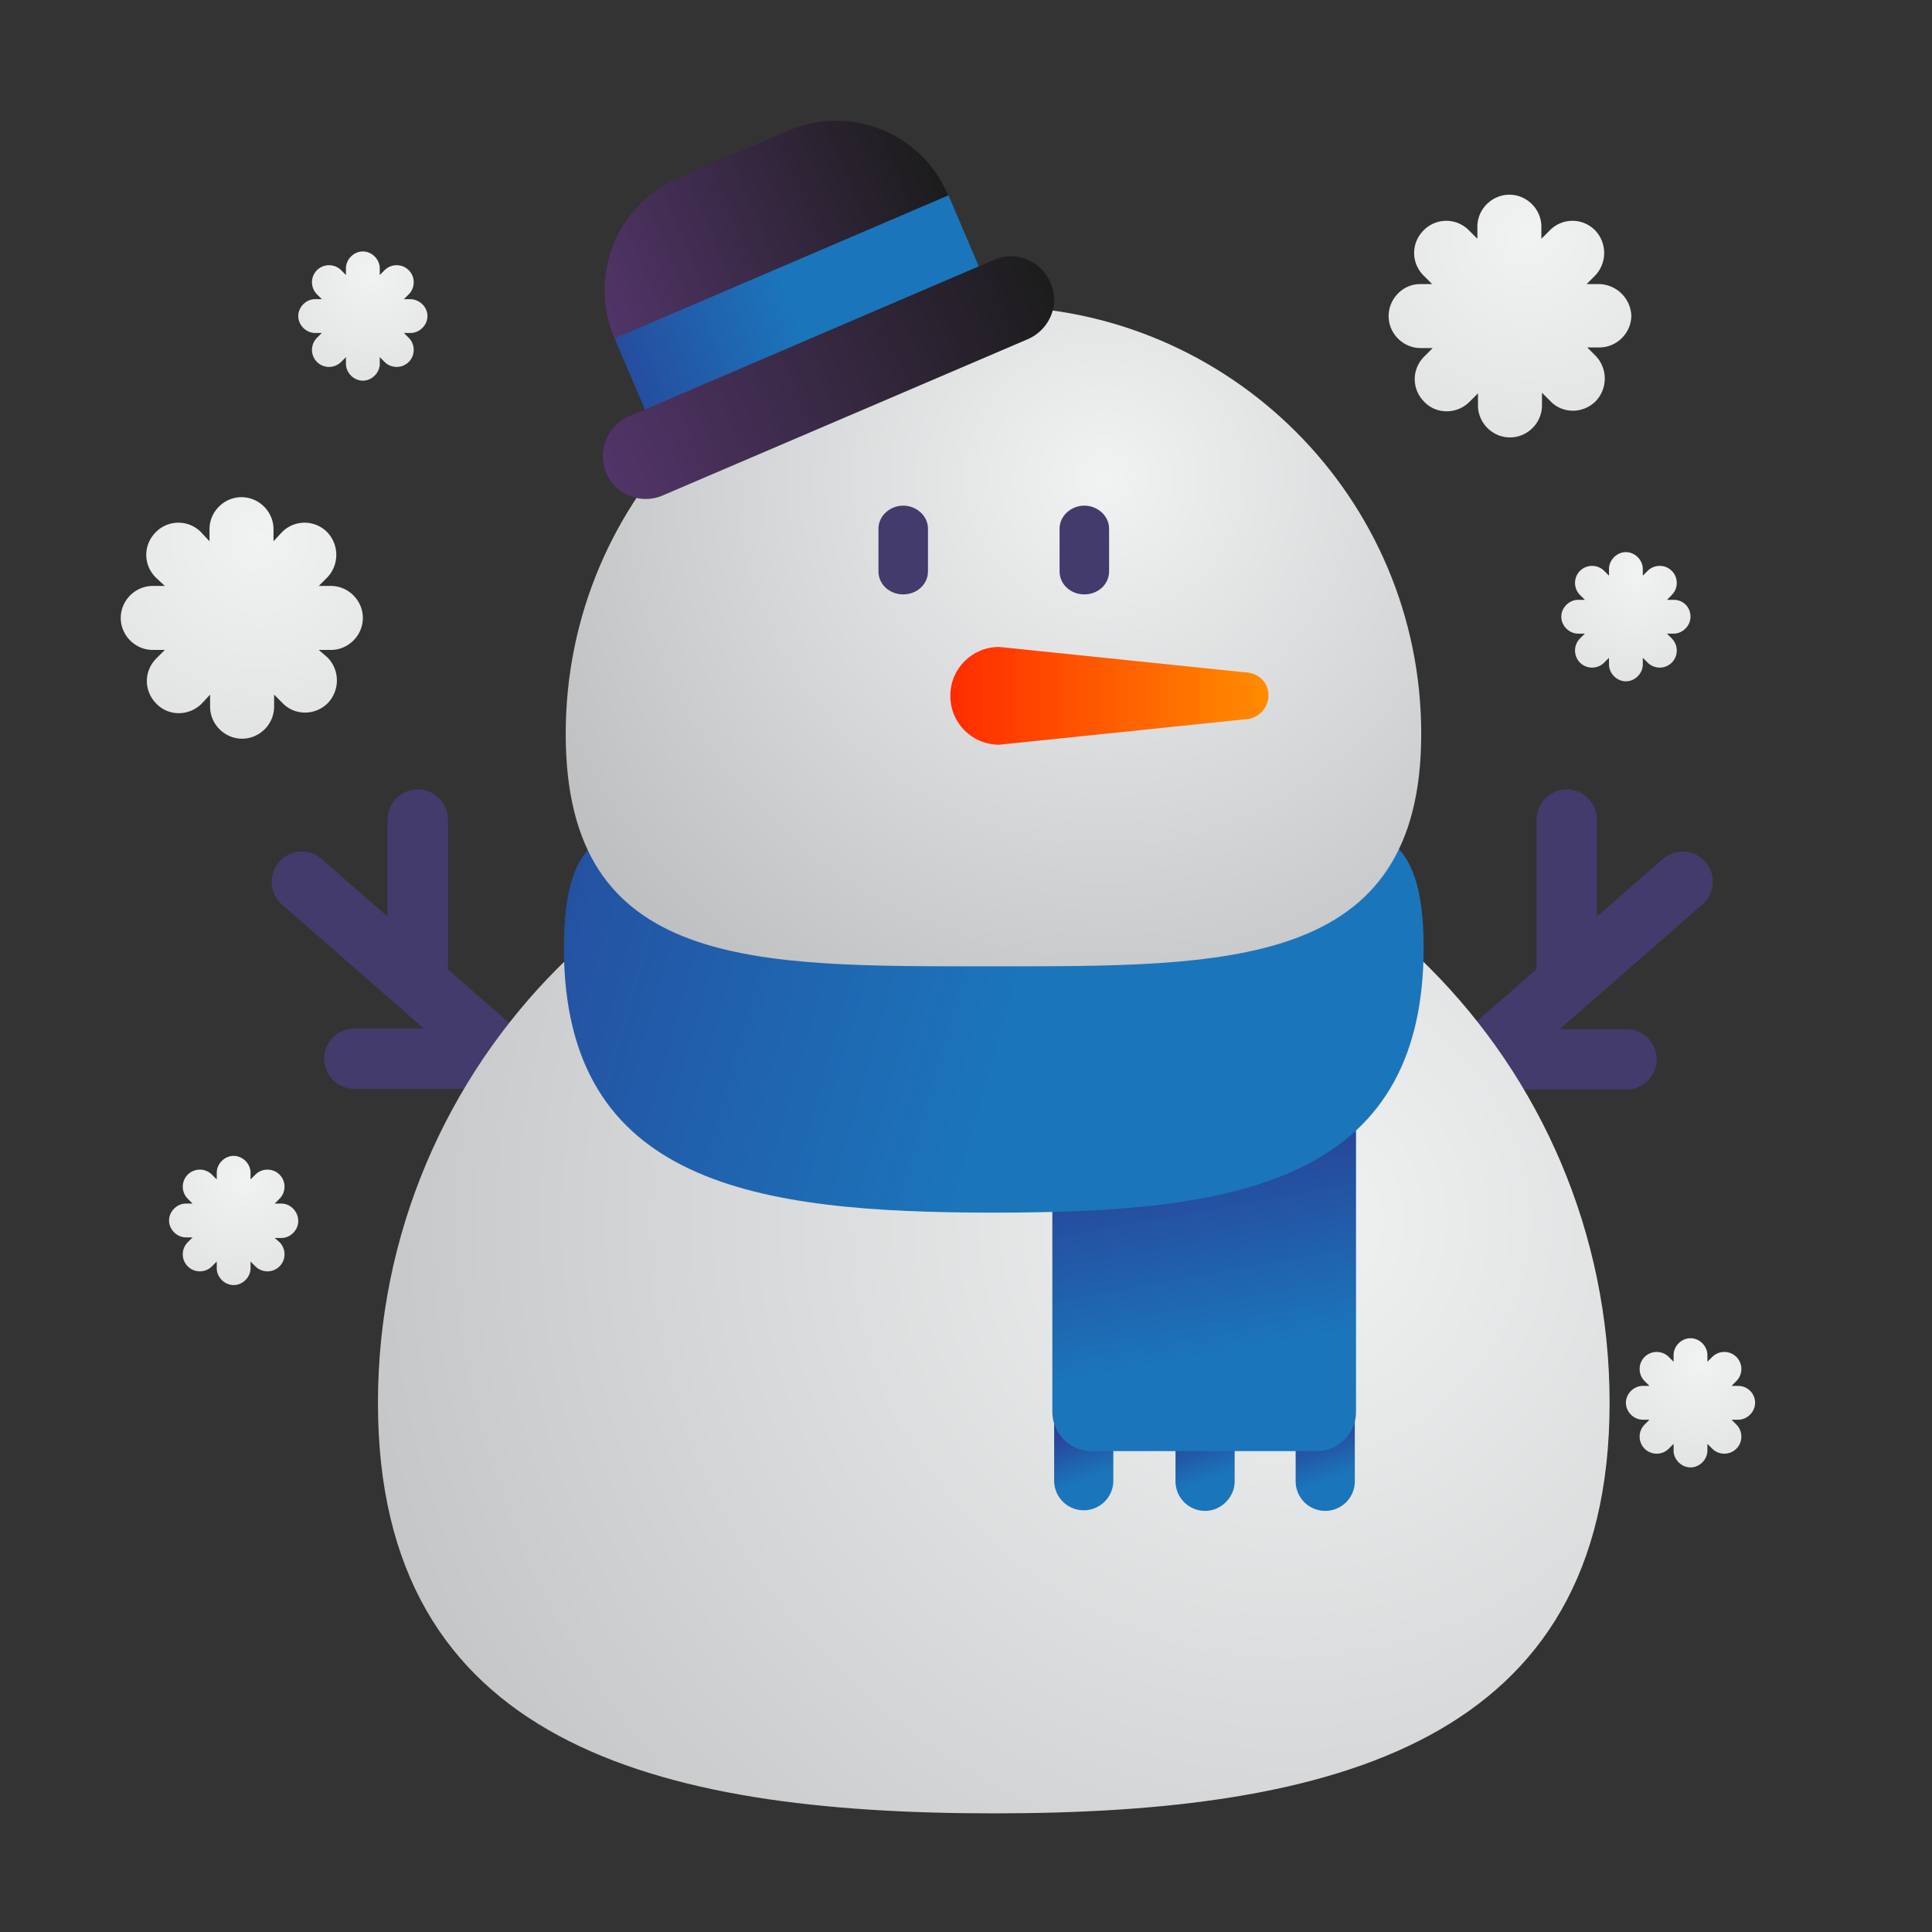<svg xmlns="http://www.w3.org/2000/svg" fill="none" viewBox="0 0 32 32"><rect x="0" y="0" width="32" height="32" fill="#333333" stroke="none"/><path stroke="#433B6B" stroke-linecap="round" stroke-linejoin="round" stroke-miterlimit="10" d="M6.92 15.995v-2.42M5 14.605l5.16 4.51M25.95 15.995v-2.42M27.87 14.605l-5.17 4.51M24.7 17.545h2.24M5.87 17.535h2.24"/><path fill="url(#svg-663a8079-5e0c-4ac4-9901-78678a9f4c5d-a)" d="M26.66 23.235c0 5.63-4.57 6.8-10.2 6.8s-10.2-1.17-10.2-6.8 4.57-10.2 10.2-10.2 10.2 4.57 10.2 10.2"/><path fill="url(#svg-ec2f8899-a266-4675-9b22-f95ce39c926e-b)" d="M17.95 25.015a.49.49 0 0 1-.49-.49v-1.02a.49.49 0 0 1 .98 0v1.02c0 .27-.22.49-.49.49"/><path fill="url(#svg-998ef766-34c6-4c2c-b709-25565db7ca94-c)" d="M19.96 25.025a.49.49 0 0 1-.49-.49v-1.03a.49.49 0 0 1 .98 0v1.03c0 .26-.22.49-.49.49"/><path fill="url(#svg-e0b19284-df4c-4724-8c97-368ab86b923d-d)" d="M21.95 25.025a.49.49 0 0 1-.49-.49v-1.03a.49.49 0 0 1 .98 0v1.03a.49.49 0 0 1-.49.49"/><path fill="url(#svg-f8b6a272-d4c8-4ca4-902b-2131f8d08580-e)" d="M21.81 24.035h-3.73c-.36 0-.65-.29-.65-.65v-5.35h5.03v5.35c0 .36-.29.65-.65.65"/><path fill="url(#svg-6a476e54-8f3a-416c-83bf-024330802ee9-f)" d="M23.58 15.695c0 3.93-3.19 4.39-7.12 4.39s-7.12-.46-7.12-4.39 3.19-.64 7.12-.64 7.12-3.29 7.12.64"/><path fill="url(#svg-f336b6c9-3af0-4bef-935a-0113e49b5107-g)" d="M23.54 12.155c0 3.91-3.21 3.85-7.13 3.85s-7.04.07-7.04-3.85 3.17-7.08 7.08-7.08 7.09 3.17 7.09 7.08"/><path fill="url(#svg-c8a19b09-058e-4df8-b08c-279734470bb6-h)" d="m16.49 5.045-5.53 2.37-.78-1.81c-.44-1.03.03-2.22 1.06-2.66l1.81-.78c1.03-.44 2.21.03 2.65 1.06z"/><path fill="url(#svg-6e835a60-9630-4389-80c6-2828fbf43ac4-i)" d="m15.91 5.295-4.37 1.88a.64.64 0 0 1-.83-.33l-.53-1.24 5.53-2.37.53 1.24c.13.31-.01.68-.33.82"/><path fill="url(#svg-ce4d29e1-213f-4fe0-842e-ea974123d5a4-j)" d="m17.03 5.615-6.05 2.59a.715.715 0 0 1-.94-.37c-.15-.36.02-.79.38-.94l6.04-2.59c.36-.16.78.01.94.38.16.35-.01.77-.37.93"/><path fill="#433B6B" d="M14.96 9.845c-.23 0-.41-.17-.41-.38v-.71c0-.21.19-.38.41-.38s.41.17.41.38v.71c0 .21-.18.38-.41.38M17.96 9.845c-.23 0-.41-.17-.41-.38v-.71c0-.21.19-.38.41-.38s.41.17.41.38v.71c0 .21-.18.38-.41.38"/><path fill="url(#svg-7ff4633d-e227-4ba4-af8e-70a927c7abfd-k)" d="m20.61 11.135-4.06-.42c-.45 0-.81.36-.81.81s.36.81.81.81l4.06-.42c.22 0 .4-.18.4-.4s-.18-.38-.4-.38"/><path fill="url(#svg-bb5b6c25-5658-49a6-b18a-4a0d43a32efe-l)" d="M26.48 4.705h-.2l.14-.14c.2-.21.2-.54 0-.75a.525.525 0 0 0-.75 0l-.14.14v-.2c0-.29-.24-.53-.53-.53s-.53.24-.53.53v.2l-.14-.14a.525.525 0 0 0-.75 0c-.21.21-.21.54 0 .75l.14.14h-.2c-.28 0-.52.24-.52.53s.24.53.53.53h.2l-.14.14c-.21.21-.21.54 0 .75.2.21.54.21.75 0l.14-.14v.2c0 .29.24.53.53.53s.53-.24.53-.53v-.21l.14.14c.2.21.54.21.75 0 .2-.21.2-.54 0-.75l-.14-.14h.2c.29 0 .53-.24.53-.53a.547.547 0 0 0-.54-.52"/><path fill="url(#svg-df6496bd-4c8a-4976-aa89-04970f37d3e6-m)" d="M5.48 9.705h-.2l.14-.14c.2-.21.2-.54 0-.75a.525.525 0 0 0-.75 0l-.14.15v-.2c0-.29-.24-.53-.53-.53s-.53.24-.53.53v.2l-.14-.15a.525.525 0 0 0-.75 0c-.21.21-.21.54 0 .75l.15.14h-.2c-.29 0-.53.24-.53.53s.24.53.53.53h.2l-.14.14c-.21.21-.21.54 0 .75.2.21.54.21.75 0l.14-.15v.2c0 .29.24.53.53.53s.53-.24.53-.53v-.2l.14.14c.2.21.54.21.75 0 .2-.21.2-.54 0-.75l-.15-.13h.2c.29 0 .53-.24.53-.53s-.24-.53-.53-.53"/><path fill="url(#svg-a10c7faf-2747-4ea3-8de1-e90584d7fc0b-n)" d="M27.72 9.935h-.11l.08-.08c.11-.11.11-.29 0-.4a.284.284 0 0 0-.4 0l-.08.08v-.11c0-.15-.13-.28-.28-.28s-.28.13-.28.28v.11l-.08-.08a.284.284 0 0 0-.4 0c-.11.11-.11.29 0 .4l.08.08h-.11c-.15 0-.28.13-.28.28s.13.28.28.28h.11l-.08.08c-.11.11-.11.29 0 .4s.29.11.4 0l.08-.08v.11c0 .15.13.28.28.28s.28-.13.28-.28v-.11l.08.08c.11.11.29.11.4 0s.11-.29 0-.4l-.08-.08h.11c.15 0 .28-.13.28-.28 0-.16-.12-.28-.28-.28"/><path fill="url(#svg-aba798e3-bcdb-4dc1-9c6e-19e4b144b6e1-o)" d="M6.79 4.955h-.1l.08-.08c.11-.11.11-.29 0-.4a.284.284 0 0 0-.4 0l-.08.08v-.11c0-.15-.13-.28-.28-.28s-.28.13-.28.28v.11l-.08-.08a.284.284 0 0 0-.4 0c-.11.11-.11.29 0 .4l.08.08h-.11c-.15 0-.28.13-.28.28s.13.28.28.28h.11l-.08.08c-.11.11-.11.29 0 .4s.29.11.4 0l.08-.08v.11c0 .15.13.28.28.28s.28-.13.28-.28v-.11l.08.08c.11.11.29.11.4 0s.11-.29 0-.4l-.08-.08h.11c.15 0 .28-.13.28-.28s-.13-.28-.29-.28"/><path fill="url(#svg-d76a5f91-d299-44c3-96d6-8150e9022da8-p)" d="M4.66 19.935h-.11l.08-.08c.11-.11.11-.29 0-.4a.284.284 0 0 0-.4 0l-.08.08v-.11c0-.15-.13-.28-.28-.28s-.28.13-.28.28v.11l-.08-.08a.284.284 0 0 0-.4 0c-.11.11-.11.29 0 .4l.08.08h-.11c-.15 0-.28.13-.28.28s.13.28.28.28h.11l-.08.08c-.11.11-.11.29 0 .4s.29.11.4 0l.08-.08v.11c0 .15.13.28.28.28s.28-.13.28-.28v-.11l.08.08c.11.11.29.11.4 0s.11-.29 0-.4l-.08-.07h.11c.15 0 .28-.13.28-.28 0-.16-.13-.29-.28-.29"/><path fill="url(#svg-7fed834a-ae20-485c-b9ca-67dbd324b7b3-q)" d="M28.79 22.955h-.11l.08-.08c.11-.11.11-.29 0-.4a.284.284 0 0 0-.4 0l-.08.08v-.11c0-.15-.13-.28-.28-.28s-.28.13-.28.28v.11l-.08-.08a.284.284 0 0 0-.4 0c-.11.11-.11.29 0 .4l.08.08h-.11c-.15 0-.28.13-.28.28s.13.28.28.28h.11l-.08.08c-.11.11-.11.29 0 .4s.29.11.4 0l.08-.08v.11c0 .15.13.28.28.28s.28-.13.28-.28v-.11l.08.08c.11.11.29.11.4 0s.11-.29 0-.4l-.08-.08h.11c.15 0 .28-.13.28-.28a.28.28 0 0 0-.28-.28"/><defs><linearGradient id="svg-ec2f8899-a266-4675-9b22-f95ce39c926e-b" x1="18.447" x2="17.759" y1="25.376" y2="23.485" gradientUnits="userSpaceOnUse"><stop offset=".48" stop-color="#1B75BB"/><stop offset=".989" stop-color="#2B3990"/></linearGradient><linearGradient id="svg-998ef766-34c6-4c2c-b709-25565db7ca94-c" x1="20.458" x2="19.766" y1="25.383" y2="23.482" gradientUnits="userSpaceOnUse"><stop offset=".48" stop-color="#1B75BB"/><stop offset=".989" stop-color="#2B3990"/></linearGradient><linearGradient id="svg-e0b19284-df4c-4724-8c97-368ab86b923d-d" x1="22.451" x2="21.76" y1="25.383" y2="23.482" gradientUnits="userSpaceOnUse"><stop offset=".48" stop-color="#1B75BB"/><stop offset=".989" stop-color="#2B3990"/></linearGradient><linearGradient id="svg-f8b6a272-d4c8-4ca4-902b-2131f8d08580-e" x1="20.95" x2="19.487" y1="26.306" y2="18.195" gradientUnits="userSpaceOnUse"><stop offset=".48" stop-color="#1B75BB"/><stop offset=".989" stop-color="#2B3990"/></linearGradient><linearGradient id="svg-6a476e54-8f3a-416c-83bf-024330802ee9-f" x1="28.669" x2="4.02" y1="19.916" y2="12.916" gradientUnits="userSpaceOnUse"><stop offset=".48" stop-color="#1B75BB"/><stop offset=".989" stop-color="#2B3990"/></linearGradient><linearGradient id="svg-c8a19b09-058e-4df8-b08c-279734470bb6-h" x1="10.169" x2="15.695" y1="5.581" y2="3.21" gradientUnits="userSpaceOnUse"><stop offset=".006" stop-color="#513468"/><stop offset="1" stop-color="#1C1C1C"/></linearGradient><linearGradient id="svg-6e835a60-9630-4389-80c6-2828fbf43ac4-i" x1="17.098" x2="8.995" y1="3.938" y2="6.881" gradientUnits="userSpaceOnUse"><stop offset=".48" stop-color="#1B75BB"/><stop offset=".989" stop-color="#2B3990"/></linearGradient><linearGradient id="svg-ce4d29e1-213f-4fe0-842e-ea974123d5a4-j" x1="10.042" x2="17.4" y1="7.83" y2="4.674" gradientUnits="userSpaceOnUse"><stop offset=".006" stop-color="#513468"/><stop offset="1" stop-color="#1C1C1C"/></linearGradient><linearGradient id="svg-7ff4633d-e227-4ba4-af8e-70a927c7abfd-k" x1="15.739" x2="21.008" y1="11.534" y2="11.534" gradientUnits="userSpaceOnUse"><stop stop-color="#FF2C00"/><stop offset="1" stop-color="#FF8C00"/></linearGradient><radialGradient id="svg-663a8079-5e0c-4ac4-9901-78678a9f4c5d-a" cx="0" cy="0" r="1" gradientTransform="translate(21.297 20.223)scale(18.575)" gradientUnits="userSpaceOnUse"><stop stop-color="#F1F2F2"/><stop offset="1" stop-color="#BCBEC0"/></radialGradient><radialGradient id="svg-f336b6c9-3af0-4bef-935a-0113e49b5107-g" cx="0" cy="0" r="1" gradientTransform="translate(18.297 7.939)scale(10.705)" gradientUnits="userSpaceOnUse"><stop stop-color="#F1F2F2"/><stop offset="1" stop-color="#BCBEC0"/></radialGradient><radialGradient id="svg-bb5b6c25-5658-49a6-b18a-4a0d43a32efe-l" cx="0" cy="0" r="1" gradientTransform="translate(25.3 3.924)scale(11.944)" gradientUnits="userSpaceOnUse"><stop stop-color="#F1F2F2"/><stop offset="1" stop-color="#BCBEC0"/></radialGradient><radialGradient id="svg-df6496bd-4c8a-4976-aa89-04970f37d3e6-m" cx="0" cy="0" r="1" gradientTransform="translate(4.3 8.924)scale(11.944)" gradientUnits="userSpaceOnUse"><stop stop-color="#F1F2F2"/><stop offset="1" stop-color="#BCBEC0"/></radialGradient><radialGradient id="svg-a10c7faf-2747-4ea3-8de1-e90584d7fc0b-n" cx="0" cy="0" r="1" gradientTransform="translate(27.093 9.514)scale(6.375)" gradientUnits="userSpaceOnUse"><stop stop-color="#F1F2F2"/><stop offset="1" stop-color="#BCBEC0"/></radialGradient><radialGradient id="svg-aba798e3-bcdb-4dc1-9c6e-19e4b144b6e1-o" cx="0" cy="0" r="1" gradientTransform="translate(6.165 4.535)scale(6.375)" gradientUnits="userSpaceOnUse"><stop stop-color="#F1F2F2"/><stop offset="1" stop-color="#BCBEC0"/></radialGradient><radialGradient id="svg-d76a5f91-d299-44c3-96d6-8150e9022da8-p" cx="0" cy="0" r="1" gradientTransform="translate(4.027 19.52)scale(6.375)" gradientUnits="userSpaceOnUse"><stop stop-color="#F1F2F2"/><stop offset="1" stop-color="#BCBEC0"/></radialGradient><radialGradient id="svg-7fed834a-ae20-485c-b9ca-67dbd324b7b3-q" cx="0" cy="0" r="1" gradientTransform="translate(28.162 22.535)scale(6.375)" gradientUnits="userSpaceOnUse"><stop stop-color="#F1F2F2"/><stop offset="1" stop-color="#BCBEC0"/></radialGradient></defs></svg>